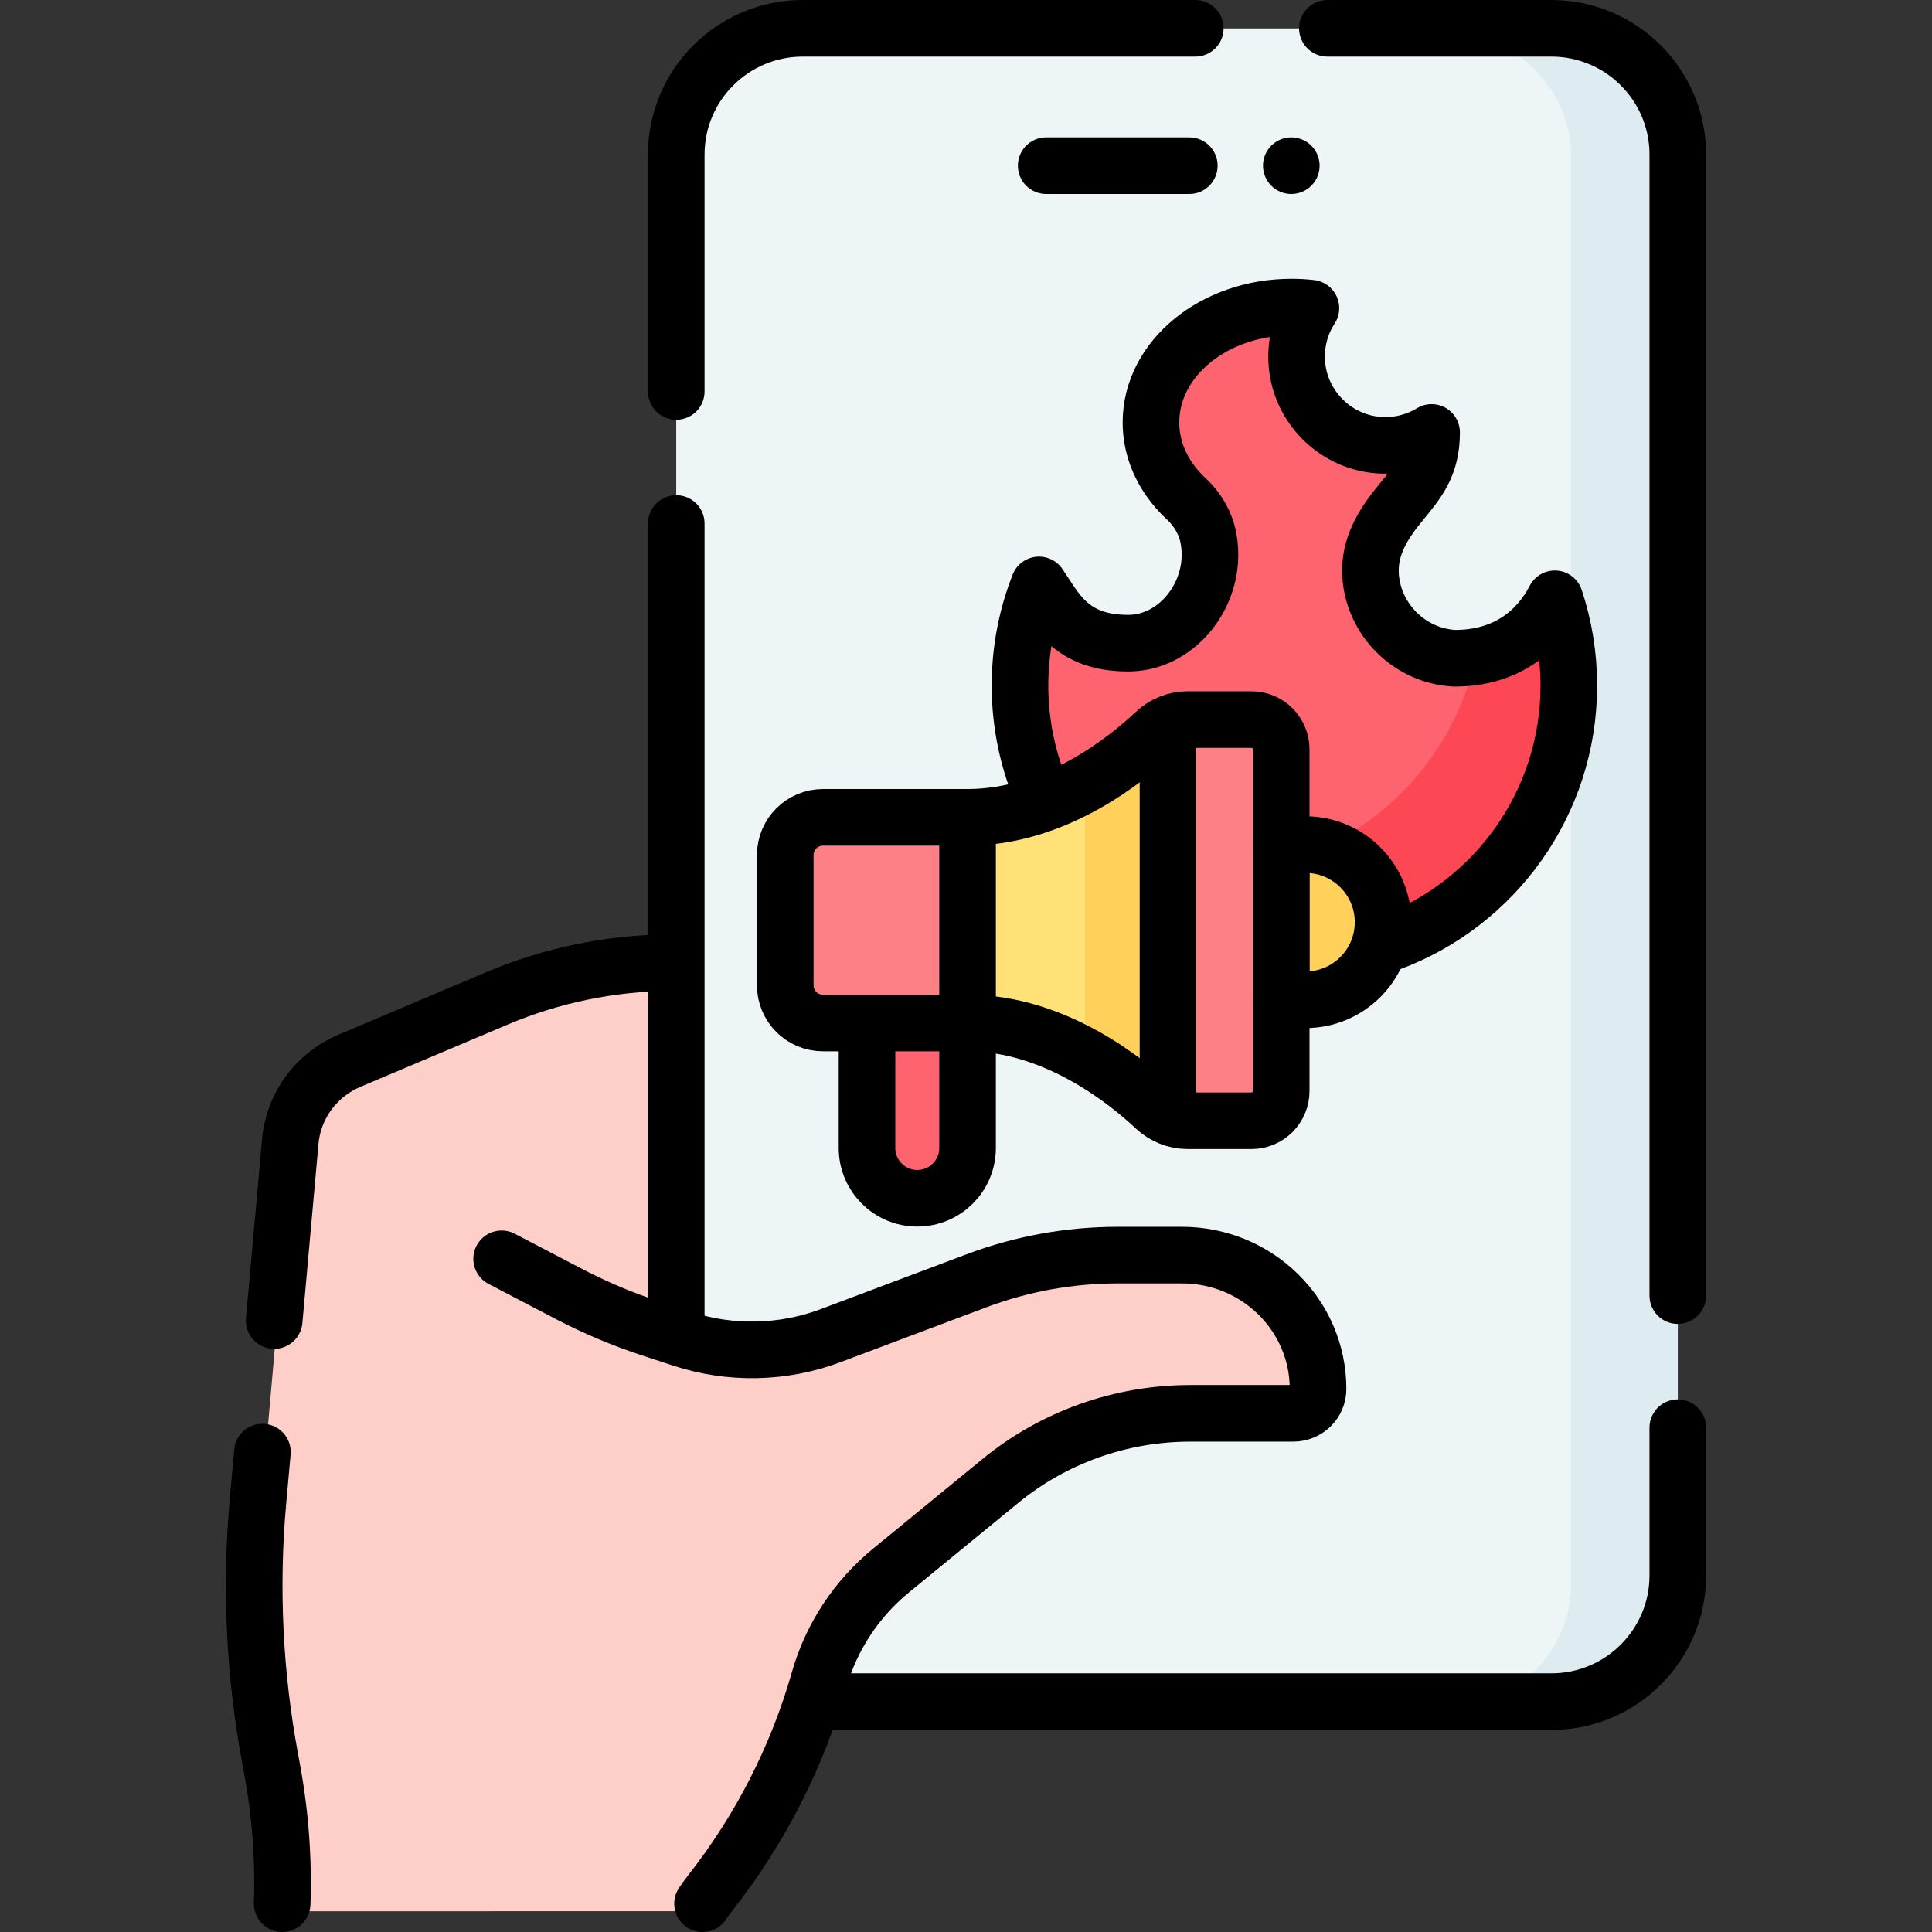 <svg xmlns="http://www.w3.org/2000/svg" xmlns:xlink="http://www.w3.org/1999/xlink" id="Capa_1" x="0px" y="0px" viewBox="0 0 512 512" style="enable-background:new 0 0 512 512;" xml:space="preserve"><rect x="0" y="0" width="512" height="512" fill="#333333" stroke="none"/><g>	<g>		<g>			<g>				<g>					<path style="fill:#FECEC8;" d="M97.31,401.882l-28.205-2.408l8.464-95.838c0.835-9.458,6.797-17.693,15.521-21.44&#10;&#9;&#9;&#9;&#9;&#9;&#9;l38.658-16.603c15.624-6.71,32.522-9.932,49.519-9.442l31.865,0.919v79.78L97.31,401.882z"></path>					<path style="fill:#EEF5F6;" d="M198.942,450.785c4.167,1.886,8.786,2.935,13.649,2.935h197.448&#10;&#9;&#9;&#9;&#9;&#9;&#9;c18.433,0,33.376-15.073,33.376-33.666V41.196c0-18.593-14.943-33.666-33.376-33.666H212.59&#10;&#9;&#9;&#9;&#9;&#9;&#9;c-18.433,0-33.376,15.073-33.376,33.666V360.34L198.942,450.785z"></path>					<path style="fill:#DEECF1;" d="M444.634,41.192v378.859c0,18.593-16.423,33.672-36.676,33.672h-28.307&#10;&#9;&#9;&#9;&#9;&#9;&#9;c20.253,0,36.677-15.079,36.677-33.672V41.192c0-18.593-16.423-33.662-36.677-33.662h28.307&#10;&#9;&#9;&#9;&#9;&#9;&#9;C428.211,7.53,444.634,22.599,444.634,41.192z"></path>					<path style="fill:#FECEC8;" d="M183.026,506.488c1.566,0,3.05-0.72,3.993-1.97c12.468-16.513,23.524-37.019,29.028-57.609&#10;&#9;&#9;&#9;&#9;&#9;&#9;c3.187-11.378,9.756-21.519,18.837-29.078l28.616-23.82c13.962-11.622,31.554-17.986,49.721-17.986h26.984&#10;&#9;&#9;&#9;&#9;&#9;&#9;c3.577,0,6.476-2.9,6.476-6.476v0c0-19.672-15.948-35.62-35.62-35.62h-16.816c-12.639,0-25.169,2.312-36.976,6.822&#10;&#9;&#9;&#9;&#9;&#9;&#9;c-11.492,4.391-26.423,10.095-38.187,14.593c-12.488,4.774-26.242,5.072-39.019,0.812l-8.034-2.678&#10;&#9;&#9;&#9;&#9;&#9;&#9;c-7.431-2.477-14.815-5.28-21.733-8.953l-19.584-5.902l-61.607,60.852c-2.021,22.885-0.943,45.939,3.206,68.536l0.444,2.416&#10;&#9;&#9;&#9;&#9;&#9;&#9;c1.884,10.262,2.81,20.654,2.779,31.043c-0.008,2.774,2.237,5.023,5.011,5.023L183.026,506.488z"></path>				</g>			</g>		</g>		<g>			<g>				<g>					<path style="fill:#FE646F;" d="M273.983,158.787c-2.43,7.336-3.724,15.19-3.672,23.354&#10;&#9;&#9;&#9;&#9;&#9;&#9;c0.246,39.079,31.887,72.232,70.967,72.232c25.254,0,71.979-32.113,71.979-72.859c0-6.442-0.409-6.954-1.982-12.901&#10;&#9;&#9;&#9;&#9;&#9;&#9;c-0.427-1.616-2.578-2.001-3.539-0.634c-3.806,5.415-7.718,4.608-16.612,6.034c-1.757,0.282-3.628,0.433-5.618,0.433l0,0.002&#10;&#9;&#9;&#9;&#9;&#9;&#9;c-11.86-0.592-21.566-10.183-22.294-22.03c-0.471-7.622,3.501-13.745,7.928-19.132c3.939-4.792,7.155-8.558,8.02-15.042&#10;&#9;&#9;&#9;&#9;&#9;&#9;c0.206-1.544-1.354-2.701-2.787-2.09c-3.61,1.538-7.679,2.206-11.934,1.725l0-0.001c-10.956-1.236-19.703-10.156-20.725-21.134&#10;&#9;&#9;&#9;&#9;&#9;&#9;c-0.418-4.488,0.43-8.752,2.223-12.466c0.617-1.277-0.27-2.79-1.687-2.851c-0.655-0.028-1.315-0.042-1.98-0.042&#10;&#9;&#9;&#9;&#9;&#9;&#9;c-20.573,0-37.25,13.684-37.25,30.558c0,5.615,1.85,10.872,5.068,15.392c1.189,1.68,2.576,3.256,4.124,4.709l0.207,0.193&#10;&#9;&#9;&#9;&#9;&#9;&#9;c2.952,2.76,5.068,6.344,5.823,10.314c0.454,2.385,0.548,4.897,0.225,7.474c-1.838,14.69-15.761,23.591-29.928,19.292&#10;&#9;&#9;&#9;&#9;&#9;&#9;c-6.765-2.053-10.112-6.587-12.994-10.974C276.633,156.954,274.505,157.209,273.983,158.787z"></path>					<g>						<path style="fill:#FD4755;" d="M413.343,163.036c-0.427-1.615-2.578-2.001-3.539-0.634c-3.805,5.413-9.792,10.182-18.68,11.61&#10;&#9;&#9;&#9;&#9;&#9;&#9;&#9;c-7.157,33.348-37.172,58.198-72.849,57.359c-13.461-0.317-26.04-4.352-36.758-11.103&#10;&#9;&#9;&#9;&#9;&#9;&#9;&#9;c12.612,19.972,34.646,33.514,59.761,34.105c40.965,0.964,74.475-31.955,74.475-72.701&#10;&#9;&#9;&#9;&#9;&#9;&#9;&#9;C415.752,175.23,414.915,168.984,413.343,163.036z"></path>					</g>				</g>				<g>					<g>						<path style="fill:#FE646F;" d="M243.09,317.552L243.09,317.552c7.359,0,13.325-5.966,13.325-13.325v-39.275h-26.649v39.275&#10;&#9;&#9;&#9;&#9;&#9;&#9;&#9;C229.765,311.587,235.731,317.552,243.09,317.552z"></path>						<path style="fill:#FFD15B;" d="M332.834,223.832h13.137c11.355,0,20.56,9.205,20.56,20.56v0c0,11.355-9.205,20.56-20.56,20.56&#10;&#9;&#9;&#9;&#9;&#9;&#9;&#9;h-13.137V223.832z"></path>					</g>					<path style="fill:#FFE177;" d="M316.404,249.37l-6.88,38.988c-1.25-0.58-2.42-1.34-3.44-2.3&#10;&#9;&#9;&#9;&#9;&#9;&#9;c-3.69-3.47-10.17-1.458-18.56-6.128c-8.66-4.85-19.36-8.82-31.11-8.83l-8.79-27.25l8.79-27.25c11.79,0,22.47-3.95,31.11-8.77&#10;&#9;&#9;&#9;&#9;&#9;&#9;c8.43-4.69,14.9-3.692,18.58-7.172c1.02-0.96,2.18-1.72,3.42-2.3L316.404,249.37z"></path>					<path style="fill:#FFD15B;" d="M316.404,249.37l-6.88,46.49c-1.25-0.58-2.42-1.34-3.44-2.3c-3.69-3.47-10.17-8.96-18.56-13.63&#10;&#9;&#9;&#9;&#9;&#9;&#9;v-72.1c8.43-4.69,14.9-10.2,18.58-13.68c1.02-0.96,2.18-1.72,3.42-2.3L316.404,249.37z"></path>					<path style="fill:#FD8087;" d="M256.412,216.604h-38.31c-5.53,0-10,4.48-10,10v34.5c0,5.52,4.47,10,10,10h38.31&#10;&#9;&#9;&#9;&#9;&#9;&#9;c0.001,0,0.002,0,0.002,0v-54.5C256.413,216.604,256.413,216.604,256.412,216.604z"></path>					<path style="fill:#FD8087;" d="M331.649,190.694H314.74c-1.819,0-3.594,0.409-5.216,1.156v104.01&#10;&#9;&#9;&#9;&#9;&#9;&#9;c1.628,0.745,3.408,1.154,5.231,1.154h16.894c4.354,0,7.883-3.529,7.883-7.883v-90.553&#10;&#9;&#9;&#9;&#9;&#9;&#9;C339.532,194.224,336.002,190.694,331.649,190.694z"></path>				</g>			</g>		</g>	</g>	<g>		<g>			<path style="fill:none;stroke:#000000;stroke-width:15;stroke-linecap:round;stroke-linejoin:round;stroke-miterlimit:10;" d="&#10;&#9;&#9;&#9;&#9;M69.544,384.82l-1.18,13.09c-2.04,22.79-0.95,45.75,3.25,68.26l0.44,2.41c2.22,11.87,3.13,23.91,2.73,35.92"></path>			<path style="fill:none;stroke:#000000;stroke-width:15;stroke-linecap:round;stroke-linejoin:round;stroke-miterlimit:10;" d="&#10;&#9;&#9;&#9;&#9;M72.664,349.96l4.27-47.51c0.84-9.42,6.88-17.63,15.71-21.36l39.12-16.54c14.4-6.08,29.87-9.29,45.51-9.44"></path>			<path style="fill:none;stroke:#000000;stroke-width:15;stroke-linecap:round;stroke-linejoin:round;stroke-miterlimit:10;" d="&#10;&#9;&#9;&#9;&#9;M179.214,103.74V40.96c0-18.48,15.02-33.46,33.53-33.46h104.02"></path>							<line style="fill:none;stroke:#000000;stroke-width:15;stroke-linecap:round;stroke-linejoin:round;stroke-miterlimit:10;" x1="179.214" y1="349.35" x2="179.214" y2="138.74"></line>			<path style="fill:none;stroke:#000000;stroke-width:15;stroke-linecap:round;stroke-linejoin:round;stroke-miterlimit:10;" d="&#10;&#9;&#9;&#9;&#9;M444.634,378.35v39.14c0,18.48-15.01,33.46-33.53,33.46h-194.69"></path>			<path style="fill:none;stroke:#000000;stroke-width:15;stroke-linecap:round;stroke-linejoin:round;stroke-miterlimit:10;" d="&#10;&#9;&#9;&#9;&#9;M351.764,7.5h59.34c18.52,0,33.53,14.98,33.53,33.46v302.39"></path>			<path style="fill:none;stroke:#000000;stroke-width:15;stroke-linecap:round;stroke-linejoin:round;stroke-miterlimit:10;" d="&#10;&#9;&#9;&#9;&#9;M132.942,333.601l17.77,9.285c7.002,3.658,14.301,6.737,21.821,9.204l8.131,2.667c12.932,4.242,26.852,3.946,39.491-0.809&#10;&#9;&#9;&#9;&#9;c11.907-4.48,27.018-10.162,38.649-14.535c11.949-4.493,24.631-6.795,37.423-6.795h17.019c19.91,0,36.051,15.885,36.051,35.48v0&#10;&#9;&#9;&#9;&#9;c0,3.563-2.935,6.451-6.555,6.451h-27.31c-18.386,0-36.191,6.339-50.322,17.915l-28.962,23.726&#10;&#9;&#9;&#9;&#9;c-9.191,7.53-15.84,17.63-19.065,28.963l0,0c-5.82,20.452-15.595,39.608-28.789,56.416l0,0c-0.45,0.573-0.888,1.154-1.313,1.743&#10;&#9;&#9;&#9;&#9;c-0.281,0.388-0.548,0.783-0.804,1.185"></path>			<g>									<line style="fill:none;stroke:#000000;stroke-width:15;stroke-linecap:round;stroke-linejoin:round;stroke-miterlimit:10;" x1="277.252" y1="43.902" x2="315.179" y2="43.902"></line>									<line style="fill:none;stroke:#000000;stroke-width:15;stroke-linecap:round;stroke-linejoin:round;stroke-miterlimit:10;" x1="342.206" y1="43.902" x2="342.206" y2="43.902"></line>			</g>		</g>		<g>			<g>				<path style="fill:none;stroke:#000000;stroke-width:15;stroke-linecap:round;stroke-linejoin:round;stroke-miterlimit:10;" d="&#10;&#9;&#9;&#9;&#9;&#9;M368.425,249.836c27.641-10.302,47.327-36.934,47.327-68.165c0-8.032-1.302-15.759-3.706-22.983&#10;&#9;&#9;&#9;&#9;&#9;c-4.078,7.92-12.216,15.756-26.541,15.756l0,0.002c-11.86-0.592-21.566-10.183-22.294-22.03&#10;&#9;&#9;&#9;&#9;&#9;c-0.471-7.622,3.501-13.745,7.928-19.132c4.623-5.624,8.25-9.834,8.25-18.683c-4.282,2.605-9.463,3.896-14.95,3.276l0-0.001&#10;&#9;&#9;&#9;&#9;&#9;c-10.956-1.236-19.703-10.156-20.725-21.134c-0.519-5.576,0.916-10.807,3.689-15.066c-1.68-0.198-3.388-0.293-5.134-0.293&#10;&#9;&#9;&#9;&#9;&#9;c-20.573,0-37.25,13.684-37.25,30.558c0,5.615,1.85,10.872,5.068,15.392c1.189,1.68,2.576,3.256,4.124,4.709l0.207,0.193&#10;&#9;&#9;&#9;&#9;&#9;c2.937,2.747,5.051,6.308,5.812,10.257c0.388,2.012,0.52,4.114,0.361,6.27c-0.842,11.479-10.085,21.684-21.595,21.684&#10;&#9;&#9;&#9;&#9;&#9;c-15.291,0-19.082-8.788-23.646-15.436c-3.254,8.255-5.042,17.248-5.042,26.659c0,10.39,2.179,20.272,6.105,29.212"></path>				<g>					<path style="fill:none;stroke:#000000;stroke-width:15;stroke-linecap:round;stroke-linejoin:round;stroke-miterlimit:10;" d="&#10;&#9;&#9;&#9;&#9;&#9;&#9;M256.412,216.604h-38.31c-5.53,0-10,4.48-10,10v34.5c0,5.52,4.47,10,10,10h38.31c23.123,0,42.159,15.395,49.67,22.451&#10;&#9;&#9;&#9;&#9;&#9;&#9;c2.352,2.21,5.446,3.458,8.673,3.458h16.894c4.354,0,7.883-3.529,7.883-7.883v-90.553c0-4.354-3.529-7.883-7.883-7.883H314.74&#10;&#9;&#9;&#9;&#9;&#9;&#9;c-3.216,0-6.297,1.25-8.634,3.458C298.641,201.209,279.687,216.604,256.412,216.604z"></path>					<path style="fill:none;stroke:#000000;stroke-width:15;stroke-linecap:round;stroke-linejoin:round;stroke-miterlimit:10;" d="&#10;&#9;&#9;&#9;&#9;&#9;&#9;M229.765,273v31.228c0,7.359,5.966,13.325,13.325,13.325h0c7.359,0,13.325-5.966,13.325-13.325v-29.576"></path>											<line style="fill:none;stroke:#000000;stroke-width:15;stroke-linecap:round;stroke-linejoin:round;stroke-miterlimit:10;" x1="256.414" y1="216.604" x2="256.414" y2="271.097"></line>					<path style="fill:none;stroke:#000000;stroke-width:15;stroke-linecap:round;stroke-linejoin:round;stroke-miterlimit:10;" d="&#10;&#9;&#9;&#9;&#9;&#9;&#9;M339.532,223.832h6.439c11.355,0,20.56,9.205,20.56,20.56v0c0,11.355-9.205,20.56-20.56,20.56h-6.439V223.832z"></path>				</g>			</g>							<line style="fill:none;stroke:#000000;stroke-width:15;stroke-linecap:round;stroke-linejoin:round;stroke-miterlimit:10;" x1="309.529" y1="193.257" x2="309.529" y2="291.762"></line>		</g>	</g></g><g></g><g></g><g></g><g></g><g></g><g></g><g></g><g></g><g></g><g></g><g></g><g></g><g></g><g></g><g></g></svg>